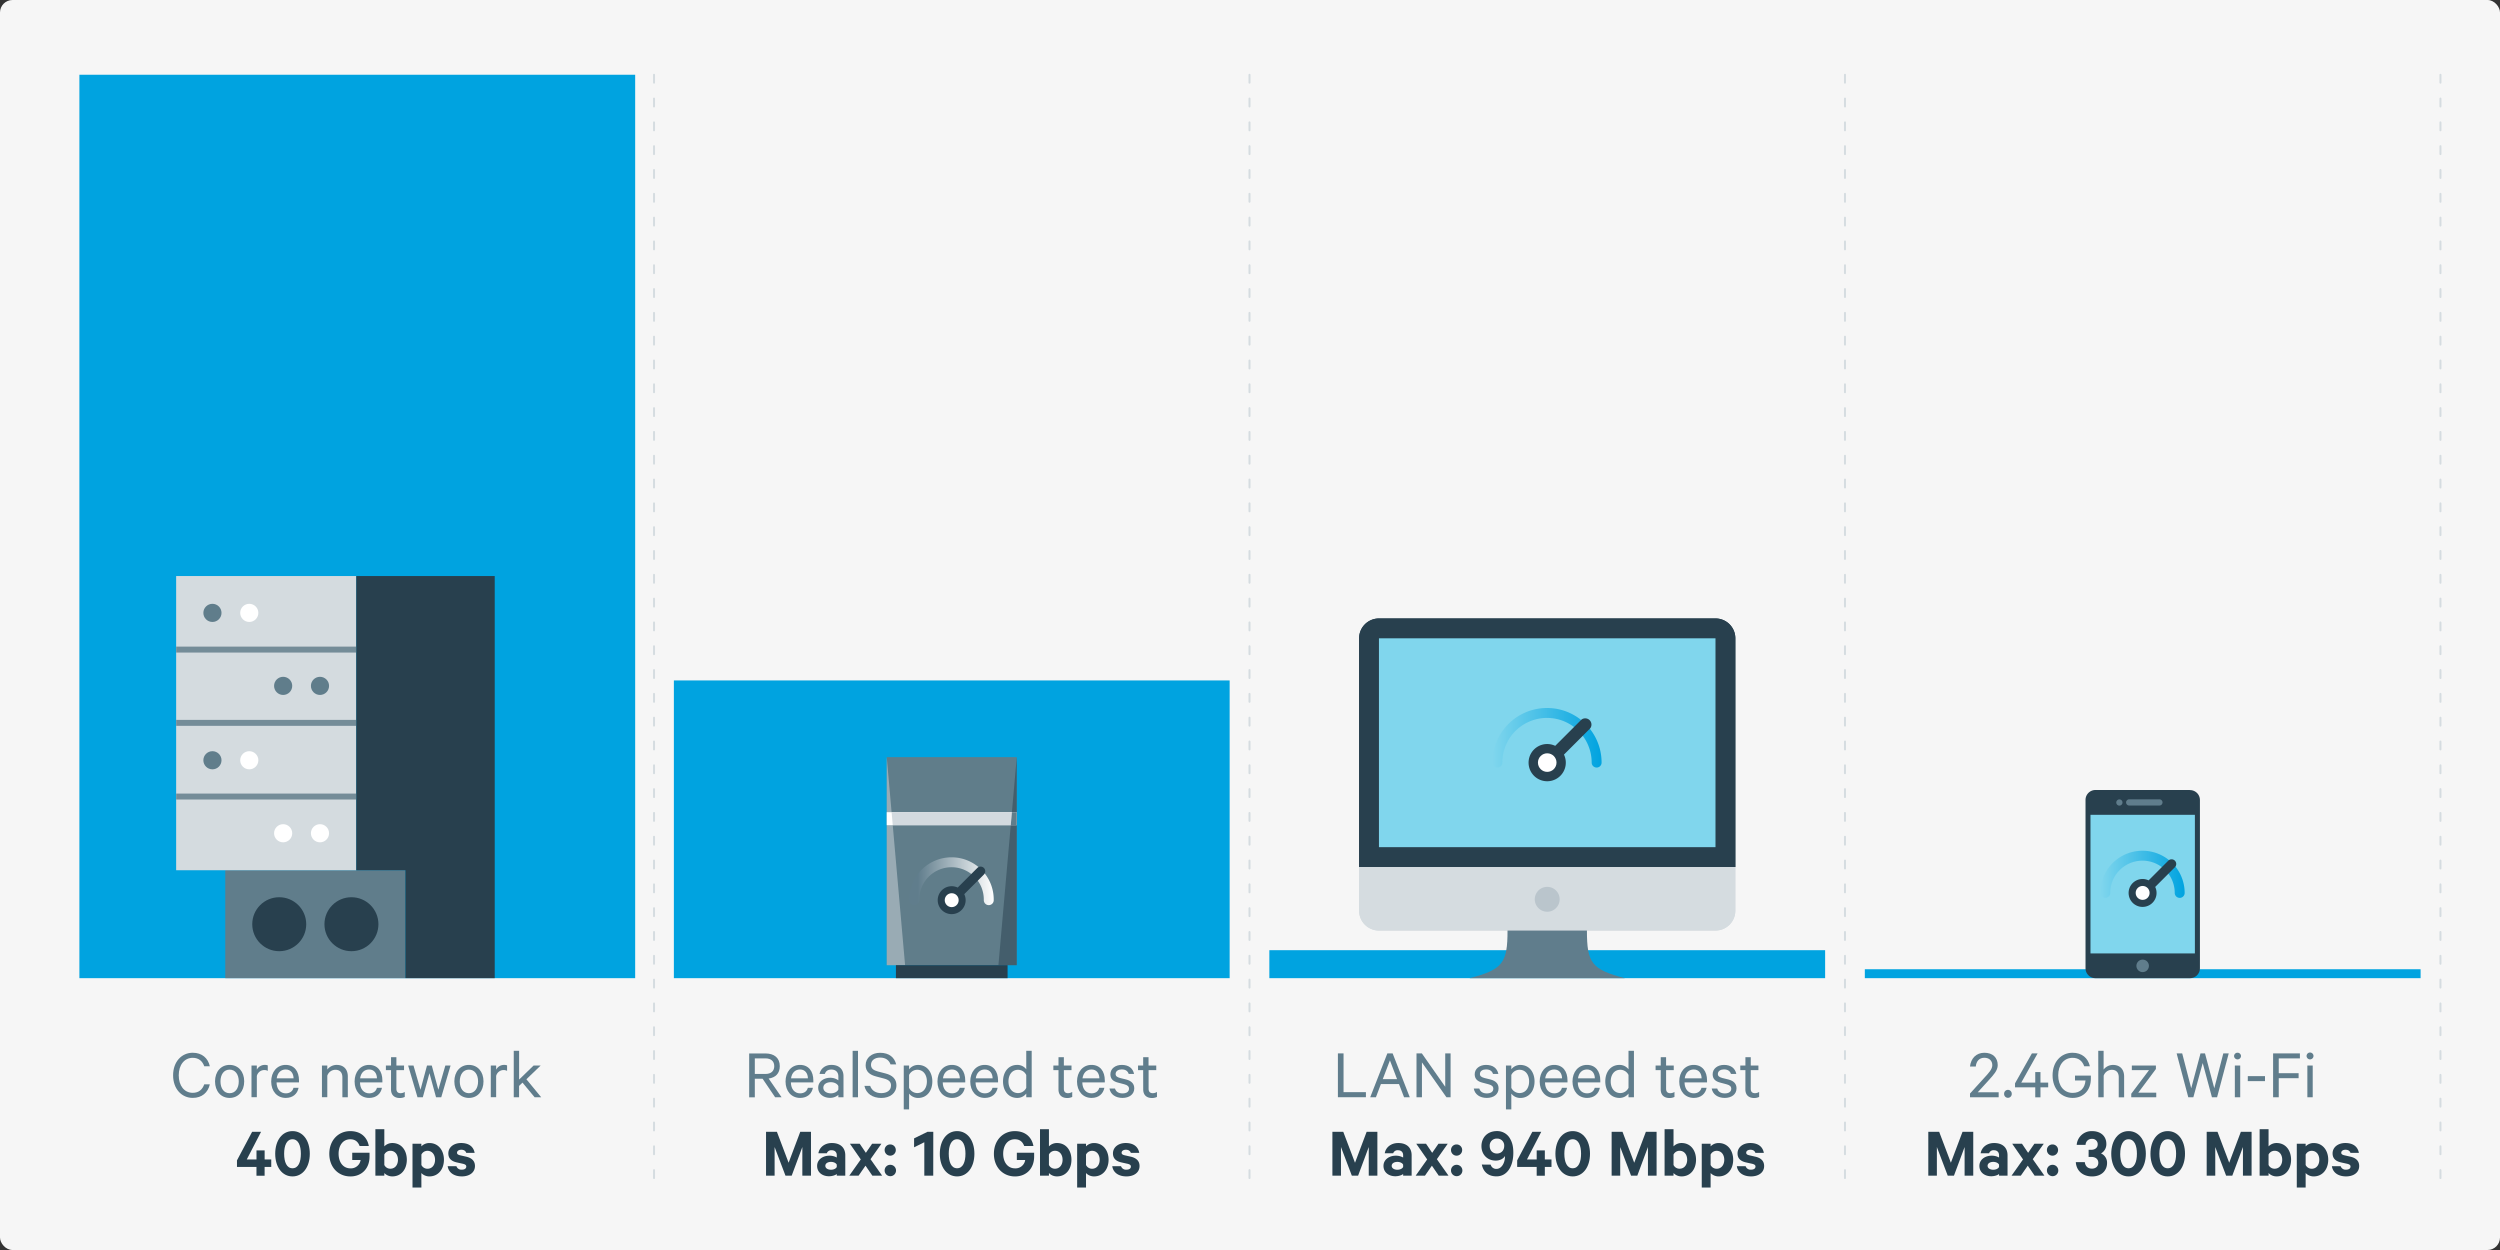 <?xml version="1.0" encoding="utf-8"?>
<svg xmlns="http://www.w3.org/2000/svg" xmlns:xlink="http://www.w3.org/1999/xlink" viewBox="0 0 2000 1000">
  <rect x="0" y="0" width="2000" height="1000" fill="#333333" stroke="none"/>
  <defs>
    <style>.cls-1{isolation:isolate;}.cls-2{fill:#f6f6f6;}.cls-20,.cls-21,.cls-22,.cls-3{fill:none;stroke-linecap:round;stroke-linejoin:round;}.cls-3{stroke:#d5dce0;stroke-width:1.59px;stroke-dasharray:6.35 12.7;mix-blend-mode:multiply;}.cls-4{fill:#00a3e0;}.cls-5{fill:#d5dce0;}.cls-10,.cls-14,.cls-6{fill:#28404e;}.cls-7{fill:#80d6ed;}.cls-8{fill:#bac5cc;}.cls-10,.cls-11,.cls-8{fill-rule:evenodd;}.cls-11,.cls-9{fill:#607d8c;}.cls-12{fill:#607d8a;}.cls-13,.cls-16{fill:#d3dadf;}.cls-13,.cls-14{opacity:0.5;}.cls-15{fill:#fff;}.cls-17{fill:#607d8b;}.cls-18{fill:#d4dbdf;}.cls-19{fill:#748c98;}.cls-20,.cls-21,.cls-22{stroke-width:7.94px;}.cls-20{stroke:url(#linear-gradient);}.cls-21{stroke:url(#linear-gradient-2);}.cls-22{stroke:url(#linear-gradient-3);}</style>
    <linearGradient id="linear-gradient" x1="1680.24" y1="699.44" x2="1747.72" y2="699.44" gradientUnits="userSpaceOnUse">
      <stop offset="0" stop-color="#80d6ed"/>
      <stop offset="1" stop-color="#00a3e0"/>
    </linearGradient>
    <linearGradient id="linear-gradient-2" x1="1193.93" y1="590.22" x2="1281.27" y2="590.22" xlink:href="#linear-gradient"/>
    <linearGradient id="linear-gradient-3" x1="727.48" y1="705.25" x2="794.97" y2="705.25" gradientUnits="userSpaceOnUse">
      <stop offset="0.1" stop-color="#607d8c"/>
      <stop offset="1" stop-color="#fff"/>
    </linearGradient>
  </defs>
  <title>realspeed</title>
  <g class="cls-1">
    <g id="Layer_1" data-name="Layer 1">
      <rect class="cls-2" width="2000" height="1000" rx="10"/>
      <line class="cls-3" x1="1952.36" y1="59.8" x2="1952.36" y2="952.76"/>
      <line class="cls-3" x1="1475.98" y1="59.8" x2="1475.98" y2="952.76"/>
      <line class="cls-3" x1="999.6" y1="59.8" x2="999.6" y2="952.76"/>
      <rect class="cls-4" x="63.52" y="59.8" width="444.62" height="722.74"/>
      <rect class="cls-4" x="539.1" y="544.35" width="444.62" height="238.19"/>
      <rect class="cls-4" x="1015.48" y="760.15" width="444.62" height="22.39"/>
      <rect class="cls-4" x="1491.86" y="775.39" width="444.62" height="7.15"/>
      <path class="cls-5" d="M1087.28,728.52a15.88,15.88,0,0,0,15.84,15.91h269.31a15.88,15.88,0,0,0,15.84-15.91V693.61h-301Z"/>
      <path class="cls-6" d="M1372.43,494.77H1103.12a15.88,15.88,0,0,0-15.84,15.91V693.61h301V510.68A15.87,15.87,0,0,0,1372.43,494.77Z"/>
      <path class="cls-5" d="M1087.28,728.52a15.88,15.88,0,0,0,15.84,15.91h269.31a15.88,15.88,0,0,0,15.84-15.91V693.61h-301Z"/>
      <path class="cls-6" d="M1372.43,494.77H1103.12a15.88,15.88,0,0,0-15.84,15.91V693.61h301V510.68A15.87,15.87,0,0,0,1372.43,494.77Z"/>
      <rect class="cls-7" x="1103.16" y="510.65" width="269.23" height="167.08"/>
      <path class="cls-8" d="M1247.72,719.39a9.95,9.95,0,1,1-9.94-9.9,9.92,9.92,0,0,1,9.94,9.9"/>
      <path class="cls-9" d="M1269.54,744.43c0,25.94,3.8,31.22,30.36,38.11H1175.65c26.57-6.89,30.37-12.17,30.37-38.11Z"/>
      <path class="cls-10" d="M1751.94,632h-75.57a7.94,7.94,0,0,0-7.95,7.92V774.62a7.94,7.94,0,0,0,7.95,7.92h75.57a7.94,7.94,0,0,0,8-7.92V640a7.94,7.94,0,0,0-8-7.92"/>
      <rect class="cls-7" x="1672.39" y="651.85" width="83.52" height="110.89"/>
      <path class="cls-11" d="M1719.13,772.64a5,5,0,1,1-5-4.95,5,5,0,0,1,5,4.95"/>
      <path class="cls-11" d="M1727.38,639.47h-23.87a2.48,2.48,0,1,0,0,4.95h23.87a2.48,2.48,0,1,0,0-4.95"/>
      <path class="cls-11" d="M1698,642a2.49,2.49,0,1,1-2.48-2.48A2.48,2.48,0,0,1,1698,642"/>
      <rect class="cls-12" x="709.39" y="605.72" width="104.01" height="166.42"/>
      <polygon class="cls-13" points="709.39 772.14 724.07 772.14 709.39 605.72 709.39 772.14"/>
      <polygon class="cls-14" points="798.73 772.14 813.4 772.14 813.4 605.72 798.73 772.14"/>
      <rect class="cls-15" x="709.39" y="649.75" width="104.01" height="10.4"/>
      <rect class="cls-6" x="716.73" y="772.14" width="89.33" height="10.4"/>
      <polygon class="cls-16" points="714.2 660.15 713.28 649.75 809.52 649.75 808.6 660.15 714.2 660.15"/>
      <polygon class="cls-12" points="808.6 660.15 813.4 660.15 813.4 649.75 809.52 649.75 808.6 660.15"/>
      <circle class="cls-15" cx="382.2" cy="576.65" r="7.26"/>
      <circle class="cls-15" cx="343.8" cy="752.95" r="7.26"/>
      <circle class="cls-15" cx="373.27" cy="752.95" r="7.26"/>
      <rect class="cls-17" x="180.22" y="696.19" width="144.1" height="86.35"/>
      <polygon class="cls-18" points="285.02 460.83 285.02 696.19 219.52 696.19 140.92 696.19 140.92 460.83 285.02 460.83"/>
      <rect class="cls-19" x="140.92" y="575.91" width="144.1" height="4.76"/>
      <rect class="cls-19" x="140.92" y="634.86" width="144.1" height="4.76"/>
      <rect class="cls-19" x="140.92" y="517.29" width="144.1" height="4.76"/>
      <polygon class="cls-6" points="395.78 460.83 395.78 782.54 324.32 782.54 324.32 696.19 285.02 696.19 285.02 460.83 395.78 460.83"/>
      <circle class="cls-17" cx="169.95" cy="490.31" r="7.26"/>
      <circle class="cls-15" cx="199.42" cy="490.31" r="7.26"/>
      <circle class="cls-17" cx="169.95" cy="608.21" r="7.26"/>
      <circle class="cls-15" cx="199.42" cy="608.21" r="7.26"/>
      <circle class="cls-15" cx="255.99" cy="666.6" r="7.26"/>
      <circle class="cls-15" cx="226.52" cy="666.6" r="7.26"/>
      <circle class="cls-17" cx="255.99" cy="548.7" r="7.26"/>
      <circle class="cls-17" cx="226.52" cy="548.7" r="7.26"/>
      <circle class="cls-6" cx="281.15" cy="739.37" r="21.59"/>
      <circle class="cls-6" cx="223.39" cy="739.37" r="21.59"/>
      <path class="cls-20" d="M1743.75,714.33a29.77,29.77,0,1,0-59.54,0"/>
      <path class="cls-6" d="M1722,722.22a11.17,11.17,0,1,1-3.11-17.93l15.74-15.75a3.72,3.72,0,1,1,5.27,5.26h0l-15.74,15.75A11.13,11.13,0,0,1,1722,722.22Z"/>
      <circle class="cls-15" cx="1714.11" cy="714.33" r="5.57"/>
      <path class="cls-21" d="M1277.3,610.07a39.7,39.7,0,0,0-79.4,0"/>
      <path class="cls-6" d="M1248.32,620.6a14.89,14.89,0,1,1-4.15-23.92l21-21a5,5,0,0,1,7,7h0l-21,21A14.84,14.84,0,0,1,1248.32,620.6Z"/>
      <circle class="cls-15" cx="1237.78" cy="610.07" r="7.43"/>
      <path class="cls-22" d="M791,720.14a29.78,29.78,0,1,0-59.55,0"/>
      <path class="cls-6" d="M769.27,728a11.17,11.17,0,1,1-3.12-17.94l15.75-15.74a3.72,3.72,0,0,1,5.26,5.26h0l-15.75,15.75A11.11,11.11,0,0,1,769.27,728Z"/>
      <circle class="cls-15" cx="761.36" cy="720.14" r="5.57"/>
      <path class="cls-9" d="M154.2,842.2c7.37,0,12.23,4.29,13.66,10.81H163.4c-1.43-4.06-4.34-6.75-9.2-6.75-6.69,0-11.21,5.66-11.21,14s4.46,14,11.21,14c4.86,0,7.77-2.69,9.2-6.81h4.46c-1.43,6.58-6.34,10.87-13.66,10.87-8.86,0-15.72-7.15-15.72-18.07S145.34,842.2,154.2,842.2Z"/>
      <path class="cls-9" d="M183.69,878.34c-7,0-11.66-5.44-11.66-13.21s4.69-13.21,11.66-13.21,11.67,5.43,11.67,13.21S190.61,878.34,183.69,878.34Zm0-22.64c-4.57,0-7.31,3.88-7.31,9.43s2.74,9.43,7.31,9.43,7.32-3.89,7.32-9.43S188.27,855.7,183.69,855.7Z"/>
      <path class="cls-9" d="M214.22,856.72a5.48,5.48,0,0,0-2.86-.68,6.15,6.15,0,0,0-5.89,4.74v17h-4.28V852.44h4.28v3.31a7.1,7.1,0,0,1,6.29-3.83,6.18,6.18,0,0,1,2.46.4Z"/>
      <path class="cls-9" d="M238.86,870.22c-.91,4.8-4.52,8.12-10.23,8.12-6.92,0-11.67-5.32-11.67-13.15,0-7.61,4.64-13.27,11.55-13.27S239.2,857,239.2,864.39v1.54H221.25c.06,5.43,3.09,8.75,7.38,8.75,3.14,0,5.49-1.6,6.17-4.46Zm-17.49-7.55h13.49c-.06-3.77-2.06-7.09-6.29-7.09C224.74,855.58,222,858.21,221.37,862.67Z"/>
      <path class="cls-9" d="M257.55,852.44h4.29v3.2a9.49,9.49,0,0,1,7.49-3.72c5.77,0,8.92,3.72,8.92,9.26v16.64H273.9v-16c0-3.54-1.77-6-5.6-6a6.89,6.89,0,0,0-6.46,4.74v17.21h-4.29Z"/>
      <path class="cls-9" d="M305.57,870.22c-.91,4.8-4.51,8.12-10.23,8.12-6.92,0-11.66-5.32-11.66-13.15,0-7.61,4.63-13.27,11.54-13.27s10.69,5.09,10.69,12.47v1.54H288c.06,5.43,3.09,8.75,7.38,8.75,3.14,0,5.49-1.6,6.17-4.46Zm-17.49-7.55h13.49c-.06-3.77-2.06-7.09-6.29-7.09C291.45,855.58,288.71,858.21,288.08,862.67Z"/>
      <path class="cls-9" d="M312.83,856.1h-4.12v-3.66h4.12v-6.69h4.29v6.69h6.11v3.66h-6.11V871c0,2.46,1.2,3.55,3.37,3.55a6.36,6.36,0,0,0,3.32-1v4a9.13,9.13,0,0,1-4,.86c-4.11,0-7-2.23-7-6.92Z"/>
      <path class="cls-9" d="M350.67,871.82l5.61-19.38h4.17L353,877.82h-4.17l-5.26-19.27-5.32,19.27H334l-7.49-25.38h4.29l5.6,19.38,5.2-19.38h3.83Z"/>
      <path class="cls-9" d="M375.14,878.34c-7,0-11.66-5.44-11.66-13.21s4.69-13.21,11.66-13.21,11.66,5.43,11.66,13.21S382.06,878.34,375.14,878.34Zm0-22.64c-4.57,0-7.32,3.88-7.32,9.43s2.75,9.43,7.32,9.43,7.32-3.89,7.32-9.43S379.71,855.7,375.14,855.7Z"/>
      <path class="cls-9" d="M405.67,856.72a5.53,5.53,0,0,0-2.86-.68,6.15,6.15,0,0,0-5.89,4.74v17h-4.29V852.44h4.29v3.31a7.1,7.1,0,0,1,6.29-3.83,6.22,6.22,0,0,1,2.46.4Z"/>
      <path class="cls-9" d="M418,866.1l-2.74,2.63v9.09H411V840.66h4.29v23l11.61-11.26h5.66l-11.44,11,11.84,14.41h-5.26Z"/>
      <path class="cls-6" d="M197.41,927.57h7.78v-7.26h6.52v7.26H217v6h-5.31v7h-6.52v-7H189.58v-5.26l12.12-22.87h7.15Z"/>
      <path class="cls-6" d="M220.17,923c0-10.69,5.6-18.12,13.83-18.12s13.84,7.43,13.84,18.12-5.61,18.13-13.84,18.13S220.17,933.68,220.17,923Zm7.14,0c0,6.52,1.95,11.61,6.69,11.61s6.69-5.09,6.69-11.61-2-11.6-6.69-11.6S227.31,916.48,227.31,923Z"/>
      <path class="cls-6" d="M281.79,928v-5.83h13.84v3.08c0,9.72-6.41,15.9-15.27,15.9-9.78,0-16.92-7.38-16.92-18.13s7.2-18.12,16.75-18.12c8.46,0,13.55,4.86,14.86,11.89h-7.37c-1.26-3.31-3.43-5.37-7.49-5.37-5.77,0-9.32,4.86-9.32,11.6s3.6,11.67,9.49,11.67a7.79,7.79,0,0,0,8.12-6.69Z"/>
      <path class="cls-6" d="M307.46,940.54h-7.15V903.38h7.15V917.1a8.78,8.78,0,0,1,6.4-2.68c7.43,0,11.6,6.06,11.6,13.37s-4.17,13.33-11.6,13.33a8.79,8.79,0,0,1-6.4-2.69Zm0-8.57a5.24,5.24,0,0,0,4.8,3c3.83,0,6.11-3.09,6.11-7.15s-2.28-7.2-6.11-7.2a5.41,5.41,0,0,0-4.8,3Z"/>
      <path class="cls-6" d="M337.12,950H330V915h7.08v2.11a8.82,8.82,0,0,1,6.41-2.68c7.43,0,11.66,6.17,11.66,13.37s-4.23,13.33-11.66,13.33a8.83,8.83,0,0,1-6.41-2.69Zm0-18a5.39,5.39,0,0,0,4.81,3c3.83,0,6.11-3.09,6.11-7.15s-2.28-7.2-6.11-7.2a5.43,5.43,0,0,0-4.81,3Z"/>
      <path class="cls-6" d="M365.13,932.94a4.13,4.13,0,0,0,4.29,2.8c2.17,0,3.6-.86,3.6-2.51,0-1.15-.8-1.72-2.57-2.18l-5.14-1.14c-3.89-.91-6.64-2.92-6.64-7.2,0-5,4.46-8.29,10.18-8.29,6.46,0,10,3.08,10.86,7.89H373c-.46-1.43-1.66-2.52-4-2.52-1.72,0-3.38.8-3.38,2.4,0,1,.69,1.6,2.29,2l5.26,1.2c4.46,1.09,6.8,3.55,6.8,7.44,0,5.2-4.51,8.29-10.46,8.29-6.23,0-10.63-3-11.38-8.18Z"/>
      <path class="cls-9" d="M603.85,863v14.86h-4.51v-35.1h13c7,0,11.49,3.54,11.49,10.17,0,5.84-3.43,9.15-8.92,9.9l10.35,15h-5.14L610.08,863Zm0-3.83h8.41c4.63,0,7.14-2.35,7.14-6.24s-2.51-6.23-7.14-6.23h-8.41Z"/>
      <path class="cls-9" d="M650.33,870.22c-.92,4.8-4.52,8.12-10.23,8.12-6.92,0-11.67-5.32-11.67-13.15,0-7.61,4.63-13.27,11.55-13.27s10.69,5.09,10.69,12.47v1.54H632.72c.06,5.43,3.09,8.75,7.38,8.75,3.14,0,5.48-1.6,6.17-4.46Zm-17.5-7.55h13.5c-.06-3.77-2.06-7.09-6.29-7.09C636.21,855.58,633.46,858.21,632.83,862.67Z"/>
      <path class="cls-9" d="M670.68,877.82v-1.89a10.17,10.17,0,0,1-6.69,2.35c-5.15,0-9.43-3.09-9.43-8.12,0-4.74,4.28-7.95,9.72-7.95a10.89,10.89,0,0,1,6.4,2.06v-3.2c0-3.14-1.94-5.43-5.6-5.43-2.69,0-4.41,1.14-5.21,3.49h-4.23c.86-4.29,4.63-7.21,9.49-7.21,6.06,0,9.66,3.43,9.66,9v16.92Zm0-8.92c-.74-1.88-3.32-3.14-5.95-3.14-3.08,0-6.06,1.37-6.06,4.4s3,4.52,6.06,4.52c2.63,0,5.21-1.26,5.95-3.15Z"/>
      <path class="cls-9" d="M686.4,877.82h-4.29V840.66h4.29Z"/>
      <path class="cls-9" d="M696.12,868.67c1.31,3.89,4.63,5.84,8.91,5.84,4.58,0,7.78-2.23,7.78-6.12,0-2.75-1.54-4.52-5.6-5.55l-6.29-1.66c-4.86-1.25-8.41-3.71-8.41-9,0-5.94,4.92-9.95,11.55-9.95,7.26,0,11.55,3.72,12.87,9.27h-4.52c-1.09-3.15-3.72-5.44-8.35-5.44-4.17,0-7.26,2.18-7.26,5.78,0,3,2,4.4,5.6,5.37l6,1.55c5.6,1.43,8.74,4.46,8.74,9.43,0,6.35-5.14,10.18-12.12,10.18s-12.17-3.49-13.49-9.67Z"/>
      <path class="cls-9" d="M727.27,887.54H723v-35.1h4.29v3a9,9,0,0,1,7.15-3.49c7.49,0,11.43,6.18,11.43,13.21s-3.94,13.21-11.43,13.21a9,9,0,0,1-7.15-3.49Zm0-17.27a7.32,7.32,0,0,0,6.52,4.18c4.86,0,7.72-4,7.72-9.32s-2.86-9.32-7.72-9.32a7.31,7.31,0,0,0-6.52,4.17Z"/>
      <path class="cls-9" d="M771.86,870.22c-.91,4.8-4.52,8.12-10.23,8.12-6.92,0-11.66-5.32-11.66-13.15,0-7.61,4.63-13.27,11.54-13.27S772.2,857,772.2,864.39v1.54h-18c.06,5.43,3.09,8.75,7.38,8.75,3.14,0,5.49-1.6,6.17-4.46Zm-17.49-7.55h13.49c-.06-3.77-2.06-7.09-6.29-7.09C757.74,855.58,755,858.21,754.37,862.67Z"/>
      <path class="cls-9" d="M798.1,870.22c-.92,4.8-4.52,8.12-10.23,8.12-6.92,0-11.67-5.32-11.67-13.15,0-7.61,4.63-13.27,11.55-13.27s10.69,5.09,10.69,12.47v1.54h-18c.06,5.43,3.09,8.75,7.38,8.75,3.14,0,5.48-1.6,6.17-4.46Zm-17.5-7.55h13.5c-.06-3.77-2.06-7.09-6.29-7.09C784,855.58,781.23,858.21,780.6,862.67Z"/>
      <path class="cls-9" d="M821,874.85a8.93,8.93,0,0,1-7.14,3.49c-7.44,0-11.44-6-11.44-13.21s4-13.21,11.44-13.21a8.93,8.93,0,0,1,7.14,3.49V840.66h4.35v37.16H821ZM821,860a7.3,7.3,0,0,0-6.52-4.17c-4.86,0-7.71,4-7.71,9.32s2.85,9.32,7.71,9.32a7.31,7.31,0,0,0,6.52-4.18Z"/>
      <path class="cls-9" d="M846.8,856.1h-4.11v-3.66h4.11v-6.69h4.29v6.69h6.12v3.66h-6.12V871c0,2.46,1.2,3.55,3.37,3.55a6.36,6.36,0,0,0,3.32-1v4a9.08,9.08,0,0,1-4,.86c-4.12,0-7-2.23-7-6.92Z"/>
      <path class="cls-9" d="M883.5,870.22c-.91,4.8-4.51,8.12-10.23,8.12-6.92,0-11.66-5.32-11.66-13.15,0-7.61,4.63-13.27,11.55-13.27s10.69,5.09,10.69,12.47v1.54h-18c.06,5.43,3.09,8.75,7.38,8.75,3.14,0,5.49-1.6,6.17-4.46ZM866,862.67H879.5c-.06-3.77-2.06-7.09-6.29-7.09C869.38,855.58,866.64,858.21,866,862.67Z"/>
      <path class="cls-9" d="M892,870.85c.8,2.63,3,3.88,6,3.88s5.2-1.2,5.2-3.77c0-1.77-1.14-2.86-3.77-3.54l-5-1.32c-3.6-.91-6.12-2.74-6.12-6.69,0-4.51,4-7.49,9.09-7.49,5.61,0,8.92,2.75,9.84,7.21h-4.29c-.75-2.29-2.52-3.61-5.6-3.61-2.52,0-4.86,1.2-4.86,3.66,0,1.72,1.14,2.52,3.54,3.21l4.92,1.2c4.34,1.14,6.46,3.54,6.46,7.08,0,4.81-4,7.67-9.44,7.67s-9.6-2.81-10.4-7.49Z"/>
      <path class="cls-9" d="M914.54,856.1h-4.12v-3.66h4.12v-6.69h4.29v6.69H925v3.66h-6.12V871c0,2.46,1.2,3.55,3.37,3.55a6.36,6.36,0,0,0,3.32-1v4a9.13,9.13,0,0,1-4,.86c-4.11,0-7-2.23-7-6.92Z"/>
      <path class="cls-6" d="M628.38,940.54l-8.69-22.92v22.92h-6.86v-35.1h8.69l9.37,24.76,9.32-24.76h8.58v35.1h-6.92V917.62l-8.52,22.92Z"/>
      <path class="cls-6" d="M669.42,940.54v-1.37c-.86.86-3.43,1.83-6.23,1.83-5.15,0-9.49-3-9.49-8.29,0-4.86,4.34-8.17,9.89-8.17a11.93,11.93,0,0,1,5.83,1.48v-1.88c0-2.18-1.31-3.95-4.17-3.95a3.69,3.69,0,0,0-3.78,2.4h-6.74c.74-4.63,4.92-8.17,10.75-8.17,6.8,0,10.75,3.71,10.75,9.83v16.29Zm0-8.8c-.63-1.37-2.57-2.23-4.63-2.23-2.23,0-4.52,1-4.52,3.14s2.29,3.15,4.52,3.15c2.06,0,4-.86,4.63-2.23Z"/>
      <path class="cls-6" d="M696.4,927.34l9.32,13.2h-7.83l-5.49-8-5.54,8h-7.44l9.21-13L679.94,915h7.83l4.92,7.26,5-7.26h7.43Z"/>
      <path class="cls-6" d="M712.18,915.56a4.41,4.41,0,0,1,4.46,4.52,4.46,4.46,0,1,1-8.92,0A4.4,4.4,0,0,1,712.18,915.56Zm0,16.29a4.55,4.55,0,1,1-4.46,4.52A4.42,4.42,0,0,1,712.18,931.85Z"/>
      <path class="cls-6" d="M746.59,940.54h-7.14V913.79l-8.18,4.06V910.7L742,905.44h4.63Z"/>
      <path class="cls-6" d="M751.85,923c0-10.69,5.6-18.12,13.83-18.12s13.84,7.43,13.84,18.12-5.6,18.13-13.84,18.13S751.85,933.68,751.85,923Zm7.15,0c0,6.52,1.94,11.61,6.68,11.61s6.69-5.09,6.69-11.61-2-11.6-6.69-11.6S759,916.48,759,923Z"/>
      <path class="cls-6" d="M813.47,928v-5.83h13.84v3.08c0,9.72-6.4,15.9-15.27,15.9-9.77,0-16.92-7.38-16.92-18.13s7.21-18.12,16.75-18.12c8.46,0,13.55,4.86,14.87,11.89h-7.38c-1.26-3.31-3.43-5.37-7.49-5.37-5.77,0-9.32,4.86-9.32,11.6s3.61,11.67,9.49,11.67a7.79,7.79,0,0,0,8.12-6.69Z"/>
      <path class="cls-6" d="M839.14,940.54H832V903.38h7.15V917.1a8.8,8.8,0,0,1,6.4-2.68c7.44,0,11.61,6.06,11.61,13.37s-4.17,13.33-11.61,13.33a8.8,8.8,0,0,1-6.4-2.69Zm0-8.57a5.25,5.25,0,0,0,4.8,3c3.83,0,6.12-3.09,6.12-7.15s-2.29-7.2-6.12-7.2a5.41,5.41,0,0,0-4.8,3Z"/>
      <path class="cls-6" d="M868.81,950h-7.09V915h7.09v2.11a8.8,8.8,0,0,1,6.4-2.68c7.43,0,11.66,6.17,11.66,13.37s-4.23,13.33-11.66,13.33a8.8,8.8,0,0,1-6.4-2.69Zm0-18a5.37,5.37,0,0,0,4.8,3c3.83,0,6.12-3.09,6.12-7.15s-2.29-7.2-6.12-7.2a5.42,5.42,0,0,0-4.8,3Z"/>
      <path class="cls-6" d="M896.82,932.94a4.12,4.12,0,0,0,4.29,2.8c2.17,0,3.6-.86,3.6-2.51,0-1.15-.8-1.72-2.58-2.18L897,929.91c-3.89-.91-6.63-2.92-6.63-7.2,0-5,4.46-8.29,10.17-8.29,6.46,0,10,3.08,10.87,7.89h-6.75c-.46-1.43-1.66-2.52-4-2.52-1.72,0-3.37.8-3.37,2.4,0,1,.68,1.6,2.28,2l5.26,1.2c4.46,1.09,6.81,3.55,6.81,7.44,0,5.2-4.52,8.29-10.47,8.29-6.23,0-10.63-3-11.37-8.18Z"/>
      <path class="cls-9" d="M1070.32,842.72h4.52v31h17.89v4.06h-22.41Z"/>
      <path class="cls-9" d="M1114.11,842.72l13.72,35.1h-4.57l-4.06-10.58h-14.47l-4,10.58h-4.57l13.72-35.1Zm-7.89,20.58h11.43l-5.71-15Z"/>
      <path class="cls-9" d="M1160.47,877.82h-3.32l-19.6-27.9v27.9h-4.35v-35.1h4.29l18.69,26.7v-26.7h4.29Z"/>
      <path class="cls-9" d="M1183.45,870.85c.8,2.63,3,3.88,6,3.88s5.2-1.2,5.2-3.77c0-1.77-1.14-2.86-3.77-3.54l-5-1.32c-3.6-.91-6.12-2.74-6.12-6.69,0-4.51,4-7.49,9.09-7.49,5.6,0,8.92,2.75,9.83,7.21h-4.28c-.75-2.29-2.52-3.61-5.61-3.61-2.51,0-4.85,1.2-4.85,3.66,0,1.72,1.14,2.52,3.54,3.21l4.92,1.2c4.34,1.14,6.46,3.54,6.46,7.08,0,4.81-4,7.67-9.44,7.67s-9.6-2.81-10.4-7.49Z"/>
      <path class="cls-9" d="M1209.06,887.54h-4.29v-35.1h4.29v3a9,9,0,0,1,7.14-3.49c7.49,0,11.44,6.18,11.44,13.21s-4,13.21-11.44,13.21a9,9,0,0,1-7.14-3.49Zm0-17.27a7.31,7.31,0,0,0,6.51,4.18c4.86,0,7.72-4,7.72-9.32s-2.86-9.32-7.72-9.32a7.3,7.3,0,0,0-6.51,4.17Z"/>
      <path class="cls-9" d="M1253.65,870.22c-.92,4.8-4.52,8.12-10.24,8.12-6.91,0-11.66-5.32-11.66-13.15,0-7.61,4.63-13.27,11.55-13.27S1254,857,1254,864.39v1.54h-18c.06,5.43,3.09,8.75,7.37,8.75,3.15,0,5.49-1.6,6.18-4.46Zm-17.5-7.55h13.5c-.06-3.77-2.06-7.09-6.29-7.09C1239.53,855.58,1236.78,858.21,1236.15,862.67Z"/>
      <path class="cls-9" d="M1279.89,870.22c-.92,4.8-4.52,8.12-10.24,8.12-6.92,0-11.66-5.32-11.66-13.15,0-7.61,4.63-13.27,11.55-13.27s10.69,5.09,10.69,12.47v1.54h-18c0,5.43,3.08,8.75,7.37,8.75,3.15,0,5.49-1.6,6.18-4.46Zm-17.5-7.55h13.49c-.05-3.77-2.05-7.09-6.29-7.09C1265.76,855.58,1263,858.21,1262.39,862.67Z"/>
      <path class="cls-9" d="M1302.81,874.85a9,9,0,0,1-7.15,3.49c-7.43,0-11.43-6-11.43-13.21s4-13.21,11.43-13.21a9,9,0,0,1,7.15,3.49V840.66h4.34v37.16h-4.34Zm0-14.87a7.31,7.31,0,0,0-6.52-4.17c-4.86,0-7.72,4-7.72,9.32s2.86,9.32,7.72,9.32a7.32,7.32,0,0,0,6.52-4.18Z"/>
      <path class="cls-9" d="M1328.59,856.1h-4.12v-3.66h4.12v-6.69h4.28v6.69H1339v3.66h-6.12V871c0,2.46,1.21,3.55,3.38,3.55a6.29,6.29,0,0,0,3.31-1v4a9,9,0,0,1-4,.86c-4.11,0-7-2.23-7-6.92Z"/>
      <path class="cls-9" d="M1365.29,870.22c-.92,4.8-4.52,8.12-10.23,8.12-6.92,0-11.67-5.32-11.67-13.15,0-7.61,4.63-13.27,11.55-13.27s10.69,5.09,10.69,12.47v1.54h-18c.06,5.43,3.09,8.75,7.38,8.75,3.14,0,5.48-1.6,6.17-4.46Zm-17.5-7.55h13.5c-.06-3.77-2.06-7.09-6.29-7.09C1351.17,855.58,1348.42,858.21,1347.79,862.67Z"/>
      <path class="cls-9" d="M1373.8,870.85c.8,2.63,3,3.88,6,3.88s5.2-1.2,5.2-3.77c0-1.77-1.14-2.86-3.77-3.54l-5-1.32c-3.6-.91-6.11-2.74-6.11-6.69,0-4.51,3.94-7.49,9.09-7.49,5.6,0,8.92,2.75,9.83,7.21h-4.29c-.74-2.29-2.51-3.61-5.6-3.61-2.51,0-4.86,1.2-4.86,3.66,0,1.72,1.14,2.52,3.55,3.21l4.91,1.2c4.35,1.14,6.46,3.54,6.46,7.08,0,4.81-4,7.67-9.43,7.67s-9.6-2.81-10.41-7.49Z"/>
      <path class="cls-9" d="M1396.33,856.1h-4.12v-3.66h4.12v-6.69h4.28v6.69h6.12v3.66h-6.12V871c0,2.46,1.2,3.55,3.38,3.55a6.29,6.29,0,0,0,3.31-1v4a9.08,9.08,0,0,1-4,.86c-4.12,0-7-2.23-7-6.92Z"/>
      <path class="cls-6" d="M1081.47,940.54l-8.69-22.92v22.92h-6.86v-35.1h8.69L1084,930.2l9.32-24.76h8.58v35.1H1095V917.62l-8.52,22.92Z"/>
      <path class="cls-6" d="M1122.51,940.54v-1.37c-.86.86-3.43,1.83-6.23,1.83-5.15,0-9.49-3-9.49-8.29,0-4.86,4.34-8.17,9.89-8.17a11.93,11.93,0,0,1,5.83,1.48v-1.88c0-2.18-1.31-3.95-4.17-3.95a3.69,3.69,0,0,0-3.78,2.4h-6.74c.74-4.63,4.92-8.17,10.75-8.17,6.8,0,10.74,3.71,10.74,9.83v16.29Zm0-8.8c-.63-1.37-2.57-2.23-4.63-2.23-2.23,0-4.52,1-4.52,3.14s2.29,3.15,4.52,3.15c2.06,0,4-.86,4.63-2.23Z"/>
      <path class="cls-6" d="M1149.49,927.34l9.32,13.2H1151l-5.49-8-5.55,8h-7.43l9.21-13L1133,915h7.83l4.92,7.26,5-7.26h7.43Z"/>
      <path class="cls-6" d="M1165.27,915.56a4.41,4.41,0,0,1,4.46,4.52,4.46,4.46,0,1,1-8.92,0A4.4,4.4,0,0,1,1165.27,915.56Zm0,16.29a4.55,4.55,0,1,1-4.46,4.52A4.42,4.42,0,0,1,1165.27,931.85Z"/>
      <path class="cls-6" d="M1192.54,931.68a4.52,4.52,0,0,0,4.63,3.43c4.17,0,6.8-4.91,6.8-9.83v-.51c-1.14,2.17-4,3.71-7.38,3.71-7.08,0-11.43-5.26-11.43-11.55,0-6.63,4.57-12.06,12.41-12.06a11.67,11.67,0,0,1,10.63,6.35c1.77,3.08,2.46,6.51,2.46,11,0,10.92-5,18.87-13.44,18.87-6.63,0-10.52-3.55-11.77-9.44Zm5-20.81a5.59,5.59,0,0,0-5.78,5.89c0,3.66,2.41,6.06,5.78,6.06s5.83-2.4,5.83-6.06A5.56,5.56,0,0,0,1197.51,910.87Z"/>
      <path class="cls-6" d="M1221.57,927.57h7.78v-7.26h6.52v7.26h5.32v6h-5.32v7h-6.52v-7h-15.61v-5.26l12.12-22.87H1233Z"/>
      <path class="cls-6" d="M1244.33,923c0-10.69,5.6-18.12,13.83-18.12S1272,912.3,1272,923s-5.61,18.13-13.84,18.13S1244.33,933.68,1244.33,923Zm7.14,0c0,6.52,2,11.61,6.69,11.61s6.69-5.09,6.69-11.61-2-11.6-6.69-11.6S1251.47,916.48,1251.47,923Z"/>
      <path class="cls-6" d="M1304.86,940.54l-8.69-22.92v22.92h-6.86v-35.1H1298l9.38,24.76,9.32-24.76h8.57v35.1h-6.91V917.62l-8.52,22.92Z"/>
      <path class="cls-6" d="M1338.82,940.54h-7.15V903.38h7.15V917.1a8.8,8.8,0,0,1,6.4-2.68c7.43,0,11.61,6.06,11.61,13.37s-4.18,13.33-11.61,13.33a8.8,8.8,0,0,1-6.4-2.69Zm0-8.57a5.25,5.25,0,0,0,4.8,3c3.83,0,6.12-3.09,6.12-7.15s-2.29-7.2-6.12-7.2a5.41,5.41,0,0,0-4.8,3Z"/>
      <path class="cls-6" d="M1368.49,950h-7.09V915h7.09v2.11a8.8,8.8,0,0,1,6.4-2.68c7.43,0,11.66,6.17,11.66,13.37s-4.23,13.33-11.66,13.33a8.8,8.8,0,0,1-6.4-2.69Zm0-18a5.37,5.37,0,0,0,4.8,3c3.83,0,6.12-3.09,6.12-7.15s-2.29-7.2-6.12-7.2a5.41,5.41,0,0,0-4.8,3Z"/>
      <path class="cls-6" d="M1396.5,932.94a4.12,4.12,0,0,0,4.29,2.8c2.17,0,3.6-.86,3.6-2.51,0-1.15-.8-1.72-2.58-2.18l-5.14-1.14c-3.89-.91-6.63-2.92-6.63-7.2,0-5,4.46-8.29,10.17-8.29,6.46,0,10,3.08,10.87,7.89h-6.75c-.46-1.43-1.66-2.52-4-2.52-1.72,0-3.37.8-3.37,2.4,0,1,.68,1.6,2.28,2l5.26,1.2c4.46,1.09,6.81,3.55,6.81,7.44,0,5.2-4.52,8.29-10.47,8.29-6.23,0-10.63-3-11.37-8.18Z"/>
      <path class="cls-9" d="M1587.48,846.21c-4.23,0-6.51,3-6.86,7H1576c.69-6.52,5-11,11.49-11,6.69,0,10.69,3.89,10.69,9.89,0,4.46-3.54,7.95-7.08,11.95l-8.92,9.78h16.75v4H1576v-3l11.32-12.46c3.66-4,6.52-6.92,6.52-10.24C1593.83,848.55,1591.37,846.21,1587.48,846.21Z"/>
      <path class="cls-9" d="M1606.4,871.88a3.07,3.07,0,0,1,3,3.14,3.06,3.06,0,1,1-6.11,0A3.08,3.08,0,0,1,1606.4,871.88Z"/>
      <path class="cls-9" d="M1617,866.1h11.2v-8.46h4.17v8.46h6.18v3.77h-6.18v8h-4.17v-8h-16.18v-3.2l13.49-23.95h4.58Z"/>
      <path class="cls-9" d="M1660,864.39V860.5h12.69v2.4c0,9.38-6,15.44-14.52,15.44-9.15,0-16.12-7.09-16.12-18.07s7-18.07,16-18.07c7.49,0,12.41,4.29,13.84,10.81h-4.52c-1.48-4.12-4.34-6.75-9.32-6.75-6.8,0-11.49,5.61-11.49,14s4.63,14.06,11.61,14.06c6.12,0,9.72-3.83,10.23-9.94Z"/>
      <path class="cls-9" d="M1678.6,840.66h4.29v15a9.49,9.49,0,0,1,7.49-3.72c5.77,0,8.92,3.72,8.92,9.26v16.64H1695v-16c0-3.54-1.77-6-5.6-6a6.89,6.89,0,0,0-6.46,4.74v17.21h-4.29Z"/>
      <path class="cls-9" d="M1725,877.82h-20V875l14.23-18.92h-13.77v-3.66h19.26v2.8l-14.12,18.92H1725Z"/>
      <path class="cls-9" d="M1764,842.72l7.43,27.9,7.21-27.9h4.34l-9.32,35.1h-4.11l-7.38-27.38-7.49,27.38h-4.06l-9.32-35.1h4.46l7.21,27.9,7.43-27.9Z"/>
      <path class="cls-9" d="M1790,847.52a2.79,2.79,0,0,1-2.75-2.74,2.78,2.78,0,0,1,5.55,0A2.8,2.8,0,0,1,1790,847.52Zm2.17,30.3h-4.29V852.44h4.29Z"/>
      <path class="cls-9" d="M1798.25,860.9H1812v4h-13.78Z"/>
      <path class="cls-9" d="M1818.48,877.82v-35.1h21.44v4H1823v11.83h15.89v4H1823v15.26Z"/>
      <path class="cls-9" d="M1848,847.52a2.78,2.78,0,0,1-2.74-2.74,2.77,2.77,0,0,1,5.54,0A2.8,2.8,0,0,1,1848,847.52Zm2.17,30.3h-4.28V852.44h4.28Z"/>
      <path class="cls-6" d="M1558.19,940.54l-8.69-22.92v22.92h-6.86v-35.1h8.69l9.37,24.76,9.32-24.76h8.58v35.1h-6.92V917.62l-8.52,22.92Z"/>
      <path class="cls-6" d="M1599.23,940.54v-1.37c-.86.86-3.43,1.83-6.23,1.83-5.15,0-9.49-3-9.49-8.29,0-4.86,4.34-8.17,9.89-8.17a11.93,11.93,0,0,1,5.83,1.48v-1.88c0-2.18-1.31-3.95-4.17-3.95a3.69,3.69,0,0,0-3.78,2.4h-6.74c.74-4.63,4.92-8.17,10.75-8.17,6.8,0,10.74,3.71,10.74,9.83v16.29Zm0-8.8c-.63-1.37-2.57-2.23-4.63-2.23-2.23,0-4.52,1-4.52,3.14s2.29,3.15,4.52,3.15c2.06,0,4-.86,4.63-2.23Z"/>
      <path class="cls-6" d="M1626.21,927.34l9.32,13.2h-7.83l-5.49-8-5.55,8h-7.43l9.21-13L1609.75,915h7.83l4.92,7.26,5-7.26H1635Z"/>
      <path class="cls-6" d="M1642,915.56a4.41,4.41,0,0,1,4.46,4.52,4.46,4.46,0,1,1-8.92,0A4.4,4.4,0,0,1,1642,915.56Zm0,16.29a4.55,4.55,0,1,1-4.46,4.52A4.42,4.42,0,0,1,1642,931.85Z"/>
      <path class="cls-6" d="M1670.91,919.85h2c3,0,5.25-1.49,5.25-4.4a4.23,4.23,0,0,0-4.57-4.35,4.87,4.87,0,0,0-5.14,4.8h-7.09a11.9,11.9,0,0,1,12.29-11c7.14,0,11.43,4.23,11.43,10.23a8.38,8.38,0,0,1-4.29,7.61,8.1,8.1,0,0,1,4.86,7.66c0,6.11-4.51,10.75-12,10.75s-12.58-4.64-13-11.44h7.2c.35,3.09,2.23,5.2,5.72,5.2,3,0,5.09-1.83,5.09-4.63,0-3-2.29-4.74-5.55-4.74h-2.23Z"/>
      <path class="cls-6" d="M1689,923c0-10.69,5.61-18.12,13.84-18.12s13.83,7.43,13.83,18.12-5.6,18.13-13.83,18.13S1689,933.68,1689,923Zm7.15,0c0,6.52,2,11.61,6.69,11.61s6.69-5.09,6.69-11.61-2-11.6-6.69-11.6S1696.18,916.48,1696.18,923Z"/>
      <path class="cls-6" d="M1720.36,923c0-10.69,5.6-18.12,13.84-18.12S1748,912.3,1748,923s-5.6,18.13-13.83,18.13S1720.36,933.68,1720.36,923Zm7.15,0c0,6.52,1.94,11.61,6.69,11.61s6.68-5.09,6.68-11.61-2-11.6-6.68-11.6S1727.51,916.48,1727.51,923Z"/>
      <path class="cls-6" d="M1780.9,940.54l-8.69-22.92v22.92h-6.86v-35.1H1774l9.37,24.76,9.32-24.76h8.58v35.1h-6.92V917.62l-8.52,22.92Z"/>
      <path class="cls-6" d="M1814.85,940.54h-7.14V903.38h7.14V917.1a8.82,8.82,0,0,1,6.41-2.68c7.43,0,11.6,6.06,11.6,13.37s-4.17,13.33-11.6,13.33a8.83,8.83,0,0,1-6.41-2.69Zm0-8.57a5.25,5.25,0,0,0,4.81,3c3.83,0,6.11-3.09,6.11-7.15s-2.28-7.2-6.11-7.2a5.43,5.43,0,0,0-4.81,3Z"/>
      <path class="cls-6" d="M1844.52,950h-7.09V915h7.09v2.11a8.82,8.82,0,0,1,6.41-2.68c7.43,0,11.66,6.17,11.66,13.37s-4.23,13.33-11.66,13.33a8.83,8.83,0,0,1-6.41-2.69Zm0-18a5.39,5.39,0,0,0,4.81,3c3.83,0,6.11-3.09,6.11-7.15s-2.28-7.2-6.11-7.2a5.43,5.43,0,0,0-4.81,3Z"/>
      <path class="cls-6" d="M1872.53,932.94a4.12,4.12,0,0,0,4.29,2.8c2.17,0,3.6-.86,3.6-2.51,0-1.15-.8-1.72-2.57-2.18l-5.15-1.14c-3.88-.91-6.63-2.92-6.63-7.2,0-5,4.46-8.29,10.18-8.29,6.46,0,10,3.08,10.86,7.89h-6.74c-.46-1.43-1.66-2.52-4-2.52-1.71,0-3.37.8-3.37,2.4,0,1,.69,1.6,2.29,2l5.26,1.2c4.46,1.09,6.8,3.55,6.8,7.44,0,5.2-4.52,8.29-10.46,8.29-6.23,0-10.64-3-11.38-8.18Z"/>
      <line class="cls-3" x1="523.22" y1="59.8" x2="523.22" y2="952.76"/>
    </g>
  </g>
</svg>
